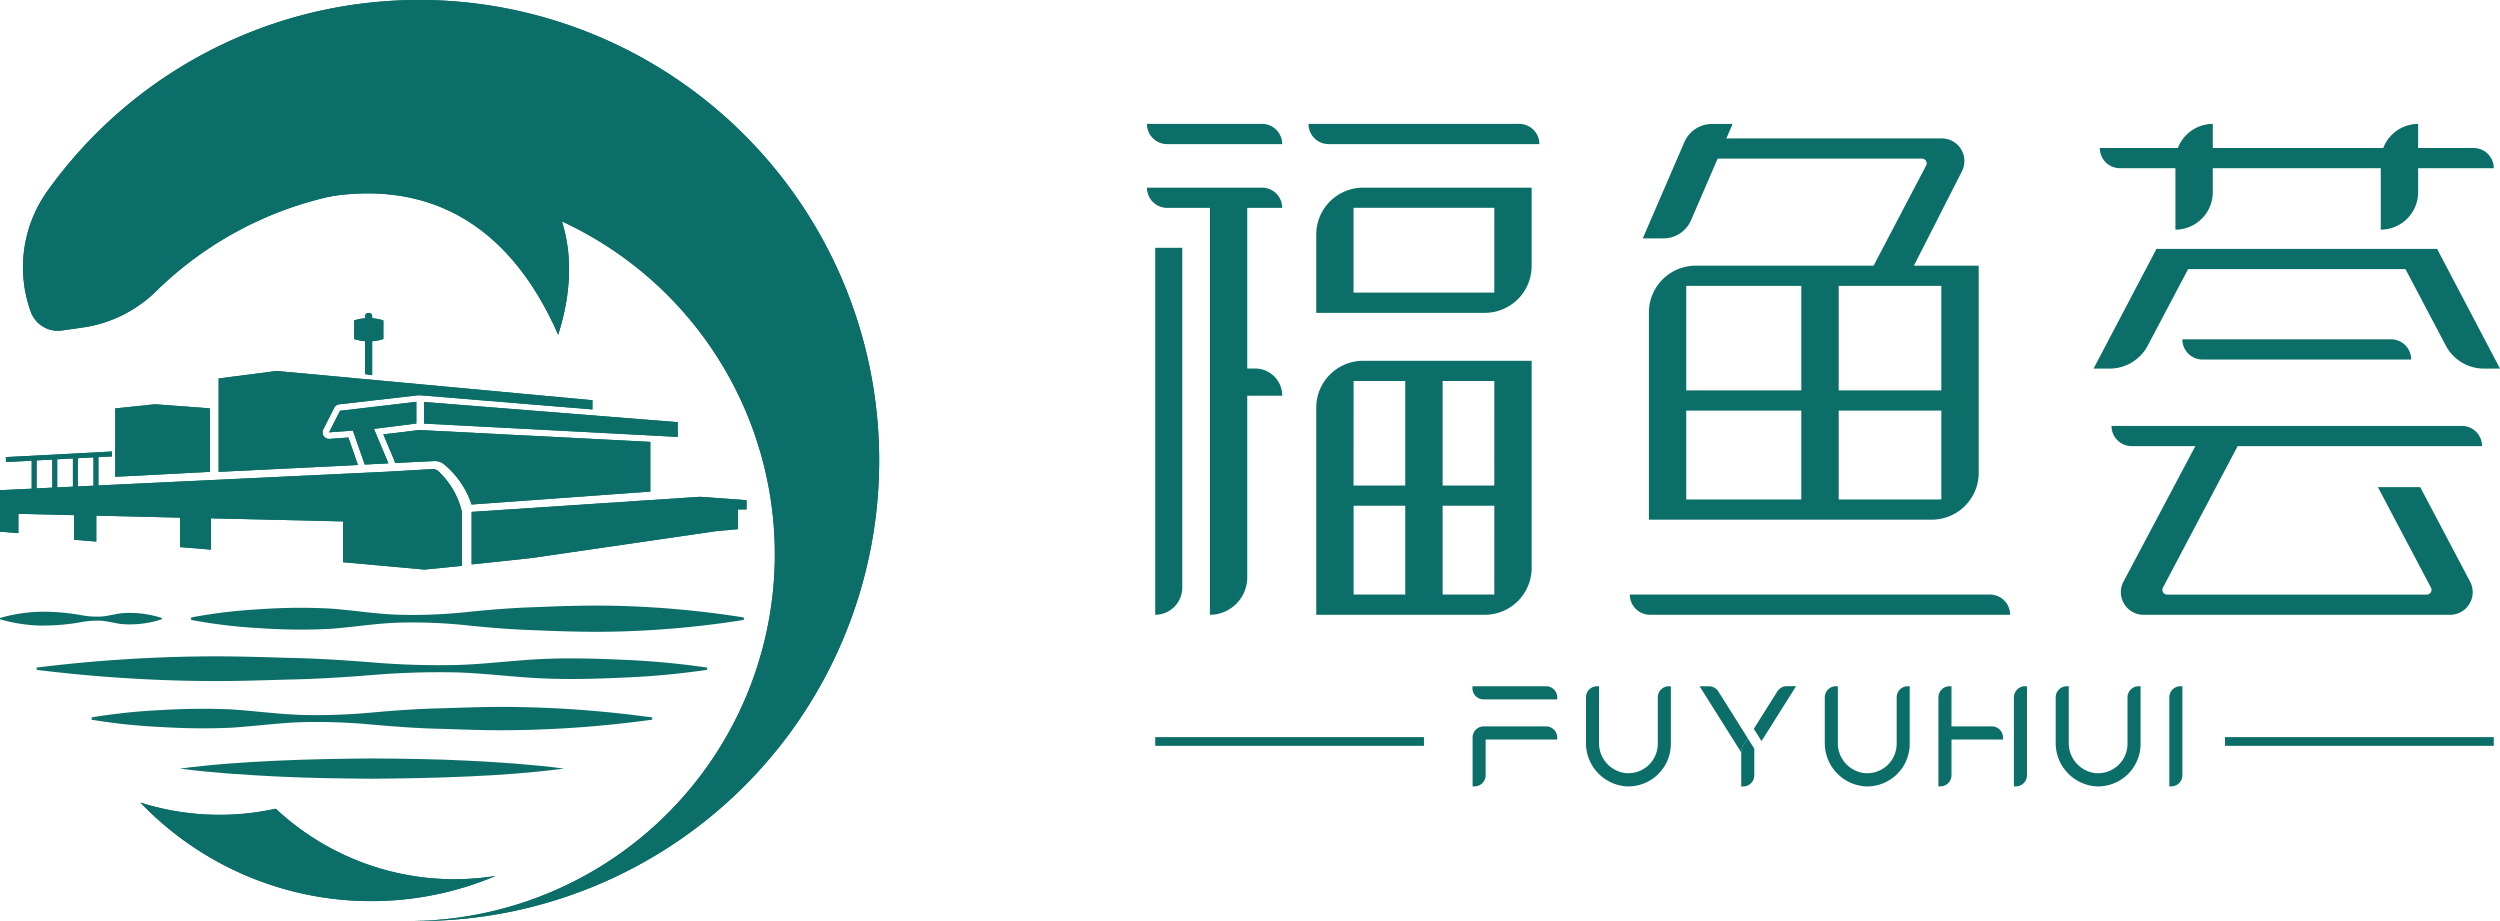 <svg xmlns="http://www.w3.org/2000/svg" width="190" height="70" viewBox="0 0 190 70">
  <g id="组_17734" data-name="组 17734" transform="translate(-792.275 -5812)">
    <g id="组_17678" data-name="组 17678" transform="translate(792.275 5812)">
      <g id="组_17677" data-name="组 17677" transform="translate(0 0)">
        <g id="组_17676" data-name="组 17676">
          <path id="路径_34740" data-name="路径 34740" d="M302.083,125.141c.268.523,2.924,4.28.782,10.962-3.841-8.785-10.321-11.935-18.261-10.353l.117-4.519Z" transform="translate(-260.444 -110.662)" fill="#0c6e68"/>
          <g id="组_17670" data-name="组 17670" transform="translate(0 23.784)">
            <path id="路径_34741" data-name="路径 34741" d="M291.889,156.634l.534.073v-2.576a3.585,3.585,0,0,0,.852-.167v-1.412a3.587,3.587,0,0,0-.852-.167v-.163a.24.24,0,0,0-.24-.241h-.055a.241.241,0,0,0-.24.241v.164a3.562,3.562,0,0,0-.835.166v1.412a3.585,3.585,0,0,0,.835.166Z" transform="translate(-264.138 -151.982)" fill="#0c6e68"/>
            <path id="路径_34742" data-name="路径 34742" d="M260.9,177.822l-3.463.2a.784.784,0,0,1,.076.024l-.076-.024-21.908,1.043v-2.155l1.028-.05v-.374l-8.068.425.02.374,1.95-.1v2.126l-2.413.115v3.155l1.4.111v-1.468l4.229.1v1.868l1.693.139v-1.968l6.368.148v2.239l2.347.193v-2.378l10.035.234v3.1l6.183.56,2.851-.283v-4.13a6.179,6.179,0,0,0-1.759-3.035A.645.645,0,0,0,260.9,177.822Zm-28.875,1.409-1.194.057V177.16l1.194-.064Zm1.566-.074-1.194.057v-2.137l1.194-.064Zm1.566-.074-1.193.057v-2.146l1.193-.064Z" transform="translate(-228.05 -165.955)" fill="#0c6e68"/>
            <path id="路径_34743" data-name="路径 34743" d="M302.952,178.352l13.582-.984v-3.777l-17.549-.9-2.745.326.848,2.008a.5.5,0,0,1,.036.172l2.963-.146v0a1.1,1.1,0,0,1,.717.2A6.732,6.732,0,0,1,302.952,178.352Z" transform="translate(-267.109 -163.792)" fill="#0c6e68"/>
            <path id="路径_34744" data-name="路径 34744" d="M276.809,167.288l-1.432.106a.5.5,0,0,1-.452-.223.5.5,0,0,1-.028-.5l.833-1.638a.5.5,0,0,1,.387-.269l5.975-.684a3.37,3.37,0,0,1,.375.015l12.89,1.059v-.7l-24.033-2.227v.009l-4.375.562v7.1l10.586-.522Z" transform="translate(-250.332 -157.821)" fill="#0c6e68"/>
            <path id="路径_34745" data-name="路径 34745" d="M322.775,169.265,303.5,167.732v1.643l19.274,1.009Z" transform="translate(-271.268 -160.964)" fill="#0c6e68"/>
            <path id="路径_34746" data-name="路径 34746" d="M255.739,168.444l-4.159-.314-3.032.314v5.2l7.192-.379Z" transform="translate(-239.791 -161.191)" fill="#0c6e68"/>
            <path id="路径_34747" data-name="路径 34747" d="M293.224,169.344v-1.651l-5.8.684-.833,1.638,1.811-.134.9,2.581,1.8-.089L290,169.749Z" transform="translate(-261.582 -160.941)" fill="#0c6e68"/>
            <path id="路径_34748" data-name="路径 34748" d="M329.3,184.494l-17.347,1.147v3.992l4.532-.483,14.034-2.045,1.676-.152v-1.5h.652v-.7Z" transform="translate(-276.109 -170.522)" fill="#0c6e68"/>
          </g>
          <g id="组_17671" data-name="组 17671" transform="translate(10.663 60.994)">
            <path id="路径_34749" data-name="路径 34749" d="M263.3,239.036a19.866,19.866,0,0,1-10.286-.468,24.3,24.3,0,0,0,27,5.577,19.855,19.855,0,0,1-16.709-5.109Z" transform="translate(-253.009 -238.568)" fill="#0c6e68"/>
          </g>
          <g id="组_17672" data-name="组 17672" transform="translate(1.741)">
            <path id="路径_34750" data-name="路径 34750" d="M262.2,96.638a34.681,34.681,0,0,0-28.2,14.5,9.973,9.973,0,0,0-1.283,9.18h0a2.19,2.19,0,0,0,2.367,1.436l1.506-.213a9.984,9.984,0,0,0,5.611-2.724,27.531,27.531,0,0,1,19.724-7.917,27.871,27.871,0,0,1-.05,55.733c.109,0,.217,0,.327,0a35,35,0,0,0,0-70Z" transform="translate(-232.125 -96.638)" fill="#0c6e68"/>
          </g>
          <path id="路径_34751" data-name="路径 34751" d="M302.083,125.141c.268.523,2.924,4.28.782,10.962-3.841-8.785-10.321-11.935-18.261-10.353l.117-4.519Z" transform="translate(-260.444 -110.662)" fill="#0c6e68"/>
          <g id="组_17673" data-name="组 17673" transform="translate(0 23.784)">
            <path id="路径_34752" data-name="路径 34752" d="M291.889,156.634l.534.073v-2.576a3.585,3.585,0,0,0,.852-.167v-1.412a3.587,3.587,0,0,0-.852-.167v-.163a.24.24,0,0,0-.24-.241h-.055a.241.241,0,0,0-.24.241v.164a3.562,3.562,0,0,0-.835.166v1.412a3.585,3.585,0,0,0,.835.166Z" transform="translate(-264.138 -151.982)" fill="#0c6e68"/>
            <path id="路径_34753" data-name="路径 34753" d="M260.9,177.822l-3.463.2a.784.784,0,0,1,.076.024l-.076-.024-21.908,1.043v-2.155l1.028-.05v-.374l-8.068.425.02.374,1.95-.1v2.126l-2.413.115v3.155l1.4.111v-1.468l4.229.1v1.868l1.693.139v-1.968l6.368.148v2.239l2.347.193v-2.378l10.035.234v3.1l6.183.56,2.851-.283v-4.13a6.179,6.179,0,0,0-1.759-3.035A.645.645,0,0,0,260.9,177.822Zm-28.875,1.409-1.194.057V177.16l1.194-.064Zm1.566-.074-1.194.057v-2.137l1.194-.064Zm1.566-.074-1.193.057v-2.146l1.193-.064Z" transform="translate(-228.05 -165.955)" fill="#0c6e68"/>
            <path id="路径_34754" data-name="路径 34754" d="M302.952,178.352l13.582-.984v-3.777l-17.549-.9-2.745.326.848,2.008a.5.5,0,0,1,.036.172l2.963-.146v0a1.1,1.1,0,0,1,.717.2A6.732,6.732,0,0,1,302.952,178.352Z" transform="translate(-267.109 -163.792)" fill="#0c6e68"/>
            <path id="路径_34755" data-name="路径 34755" d="M276.809,167.288l-1.432.106a.5.5,0,0,1-.452-.223.5.5,0,0,1-.028-.5l.833-1.638a.5.5,0,0,1,.387-.269l5.975-.684a3.37,3.37,0,0,1,.375.015l12.89,1.059v-.7l-24.033-2.227v.009l-4.375.562v7.1l10.586-.522Z" transform="translate(-250.332 -157.821)" fill="#0c6e68"/>
            <path id="路径_34756" data-name="路径 34756" d="M322.775,169.265,303.5,167.732v1.643l19.274,1.009Z" transform="translate(-271.268 -160.964)" fill="#0c6e68"/>
            <path id="路径_34757" data-name="路径 34757" d="M255.739,168.444l-4.159-.314-3.032.314v5.2l7.192-.379Z" transform="translate(-239.791 -161.191)" fill="#0c6e68"/>
            <path id="路径_34758" data-name="路径 34758" d="M293.224,169.344v-1.651l-5.8.684-.833,1.638,1.811-.134.9,2.581,1.8-.089L290,169.749Z" transform="translate(-261.582 -160.941)" fill="#0c6e68"/>
            <path id="路径_34759" data-name="路径 34759" d="M329.3,184.494l-17.347,1.147v3.992l4.532-.483,14.034-2.045,1.676-.152v-1.5h.652v-.7Z" transform="translate(-276.109 -170.522)" fill="#0c6e68"/>
          </g>
          <g id="组_17674" data-name="组 17674" transform="translate(10.663 60.994)">
            <path id="路径_34760" data-name="路径 34760" d="M263.3,239.036a19.866,19.866,0,0,1-10.286-.468,24.3,24.3,0,0,0,27,5.577,19.855,19.855,0,0,1-16.709-5.109Z" transform="translate(-253.009 -238.568)" fill="#0c6e68"/>
          </g>
          <g id="组_17675" data-name="组 17675" transform="translate(1.741)">
            <path id="路径_34761" data-name="路径 34761" d="M262.2,96.638a34.681,34.681,0,0,0-28.2,14.5,9.973,9.973,0,0,0-1.283,9.18h0a2.19,2.19,0,0,0,2.367,1.436l1.506-.213a9.984,9.984,0,0,0,5.611-2.724,27.531,27.531,0,0,1,19.724-7.917,27.871,27.871,0,0,1-.05,55.733c.109,0,.217,0,.327,0a35,35,0,0,0,0-70Z" transform="translate(-232.125 -96.638)" fill="#0c6e68"/>
          </g>
        </g>
        <path id="路径_34762" data-name="路径 34762" d="M244.351,222.635a45.307,45.307,0,0,0,5.326.557,50.485,50.485,0,0,0,5.326.048c1.775-.119,3.55-.359,5.325-.42a45.855,45.855,0,0,1,5.326.184c1.775.16,3.551.287,5.326.325,1.775.057,3.551.126,5.326.1a84.6,84.6,0,0,0,10.651-.8v-.165a84.572,84.572,0,0,0-10.651-.8c-1.775-.023-3.551.047-5.326.1-1.775.037-3.55.164-5.326.324a45.747,45.747,0,0,1-5.326.184c-1.775-.061-3.55-.3-5.325-.419a50.493,50.493,0,0,0-5.326.047,45.4,45.4,0,0,0-5.326.557Z" transform="translate(-237.387 -167.936)" fill="#0c6e68"/>
        <path id="路径_34763" data-name="路径 34763" d="M260.049,231.538c2.433-.321,4.865-.488,7.3-.6s4.865-.156,7.3-.172c2.433.013,4.865.046,7.3.169s4.865.282,7.3.6c-2.433.322-4.865.491-7.3.6s-4.865.156-7.3.17c-2.433-.015-4.865-.049-7.3-.172S262.482,231.858,260.049,231.538Z" transform="translate(-246.379 -173.123)" fill="#0c6e68"/>
        <path id="路径_34764" data-name="路径 34764" d="M285.532,213.728a60.746,60.746,0,0,1-6.369.592c-2.123.1-4.246.153-6.37.05s-4.246-.391-6.37-.446a61.708,61.708,0,0,0-6.37.2c-2.123.17-4.246.306-6.369.345-2.123.061-4.247.134-6.37.11a112.6,112.6,0,0,1-12.739-.848v-.175a112.513,112.513,0,0,1,12.739-.848c2.123-.024,4.246.049,6.37.11,2.123.039,4.246.174,6.369.345a61.725,61.725,0,0,0,6.37.2c2.123-.054,4.246-.337,6.37-.446s4.246-.047,6.37.05a60.735,60.735,0,0,1,6.369.593Z" transform="translate(-231.788 -162.822)" fill="#0c6e68"/>
        <path id="路径_34765" data-name="路径 34765" d="M240.347,205.4a7.821,7.821,0,0,1-3.074.361c-.512-.061-1.025-.22-1.537-.25a6.457,6.457,0,0,0-1.537.11,16.573,16.573,0,0,1-3.074.256,12.085,12.085,0,0,1-3.074-.476v-.1a12.064,12.064,0,0,1,3.074-.476,16.536,16.536,0,0,1,3.074.256,6.477,6.477,0,0,0,1.537.11c.512-.03,1.025-.189,1.537-.25a7.822,7.822,0,0,1,3.074.361Z" transform="translate(-228.05 -158.334)" fill="#0c6e68"/>
        <path id="路径_34766" data-name="路径 34766" d="M262.052,204.638a39.415,39.415,0,0,1,5.251-.627,43.609,43.609,0,0,1,5.251-.053c1.75.116,3.5.42,5.251.472a38.88,38.88,0,0,0,5.25-.208c1.75-.182,3.5-.319,5.251-.37,1.75-.077,3.5-.13,5.251-.113a72.647,72.647,0,0,1,10.5.9v.186a72.647,72.647,0,0,1-10.5.9c-1.75.017-3.5-.036-5.251-.113-1.75-.051-3.5-.187-5.251-.37a38.8,38.8,0,0,0-5.25-.208c-1.75.052-3.5.355-5.251.472a43.691,43.691,0,0,1-5.251-.053,39.479,39.479,0,0,1-5.251-.627Z" transform="translate(-247.526 -157.711)" fill="#0c6e68"/>
      </g>
    </g>
    <g id="组_17688" data-name="组 17688" transform="translate(879.445 5821.416)">
      <g id="组_17687" data-name="组 17687" transform="translate(0 0)">
        <g id="组_17684" data-name="组 17684">
          <g id="组_17679" data-name="组 17679" transform="translate(36.697)">
            <path id="路径_34767" data-name="路径 34767" d="M280.679,298.18l-3.151,7.3a2.288,2.288,0,0,1-2.1,1.4h-1.578l3.153-7.3a2.287,2.287,0,0,1,2.1-1.395Z" transform="translate(-272.866 -298.18)" fill="#0c6e68"/>
            <path id="路径_34768" data-name="路径 34768" d="M302.675,300.747h-18.2v1.536h16.687a.357.357,0,0,1,.313.523l-4.384,8.356h3.075l4.027-7.913A1.719,1.719,0,0,0,302.675,300.747Z" transform="translate(-278.955 -299.644)" fill="#0c6e68"/>
            <path id="路径_34769" data-name="路径 34769" d="M274.942,326.825v15.729h21.513a3.563,3.563,0,0,0,3.553-3.573v-15.73H278.495A3.563,3.563,0,0,0,274.942,326.825Zm11.583-2.037v7.943h-8.744v-7.943Zm-8.744,16.23v-6.75h8.744v6.75Zm19.387,0h-7.8v-6.75h7.8Zm0-8.287h-7.8v-7.943h7.8Z" transform="translate(-273.493 -312.477)" fill="#0c6e68"/>
            <path id="路径_34770" data-name="路径 34770" d="M300.454,382.953H273.078a1.532,1.532,0,0,1-1.527-1.536h27.375a1.532,1.532,0,0,1,1.528,1.536Z" transform="translate(-271.551 -345.646)" fill="#0c6e68"/>
          </g>
          <g id="组_17682" data-name="组 17682" transform="translate(71.941)">
            <path id="路径_34771" data-name="路径 34771" d="M385.1,303.98H356.686a1.532,1.532,0,0,1-1.527-1.536h28.414a1.532,1.532,0,0,1,1.527,1.536Z" transform="translate(-354.685 -300.612)" fill="#0c6e68"/>
            <path id="路径_34772" data-name="路径 34772" d="M387.238,337.816H371.376a1.532,1.532,0,0,1-1.527-1.536h15.862a1.532,1.532,0,0,1,1.527,1.536Z" transform="translate(-363.1 -319.907)" fill="#0c6e68"/>
            <path id="路径_34773" data-name="路径 34773" d="M385.4,353.127H358.772a1.532,1.532,0,0,1-1.527-1.537h26.632a1.532,1.532,0,0,1,1.527,1.537Z" transform="translate(-355.88 -328.637)" fill="#0c6e68"/>
            <g id="组_17680" data-name="组 17680" transform="translate(0 9.5)">
              <rect id="矩形_10078" data-name="矩形 10078" width="21.327" height="1.536" transform="translate(4.78)" fill="#0c6e68"/>
              <path id="路径_34774" data-name="路径 34774" d="M361.747,320.855l-3.579,6.779a3.273,3.273,0,0,1-2.893,1.75H354.05l4.782-9.1Z" transform="translate(-354.05 -320.287)" fill="#0c6e68"/>
              <path id="路径_34775" data-name="路径 34775" d="M408.337,320.855l3.578,6.779a3.273,3.273,0,0,0,2.893,1.75h1.226l-4.783-9.1Z" transform="translate(-385.145 -320.287)" fill="#0c6e68"/>
            </g>
            <g id="组_17681" data-name="组 17681" transform="translate(6.221)">
              <path id="路径_34776" data-name="路径 34776" d="M371.452,298.18v5.182a2.847,2.847,0,0,1-2.839,2.856h0v-5.181a2.848,2.848,0,0,1,2.839-2.856Z" transform="translate(-368.613 -298.18)" fill="#0c6e68"/>
              <path id="路径_34777" data-name="路径 34777" d="M407.984,298.18v5.182a2.847,2.847,0,0,1-2.839,2.856h0v-5.181a2.848,2.848,0,0,1,2.839-2.856Z" transform="translate(-389.538 -298.18)" fill="#0c6e68"/>
            </g>
            <path id="路径_34778" data-name="路径 34778" d="M381.655,357.593H378.44l4.033,7.641a.357.357,0,0,1-.314.525H362.415a.358.358,0,0,1-.314-.525l5.952-11.275h-3.215l-5.731,10.809a1.719,1.719,0,0,0,1.508,2.528h23.319a1.719,1.719,0,0,0,1.509-2.525Z" transform="translate(-356.83 -329.987)" fill="#0c6e68"/>
          </g>
          <g id="组_17683" data-name="组 17683">
            <path id="路径_34779" data-name="路径 34779" d="M231.936,299.717H215.917a1.532,1.532,0,0,1-1.527-1.537h16.018a1.532,1.532,0,0,1,1.528,1.537Z" transform="translate(-202.113 -298.18)" fill="#0c6e68"/>
            <path id="路径_34780" data-name="路径 34780" d="M195.931,299.717h-8.753a1.532,1.532,0,0,1-1.527-1.537H194.4a1.532,1.532,0,0,1,1.528,1.537Z" transform="translate(-185.651 -298.18)" fill="#0c6e68"/>
            <path id="路径_34781" data-name="路径 34781" d="M195.931,310.992h-8.753a1.532,1.532,0,0,1-1.527-1.536H194.4a1.532,1.532,0,0,1,1.528,1.536Z" transform="translate(-185.651 -304.61)" fill="#0c6e68"/>
            <path id="路径_34782" data-name="路径 34782" d="M199.686,312.23v28.414a2.848,2.848,0,0,1-2.839,2.856h0V312.23Z" transform="translate(-192.064 -306.192)" fill="#0c6e68"/>
            <path id="路径_34783" data-name="路径 34783" d="M215.766,313.03v5.941h12.818a3.563,3.563,0,0,0,3.552-3.574v-5.941H219.318A3.563,3.563,0,0,0,215.766,313.03Zm13.531,4.4H218.6v-6.442H229.3Z" transform="translate(-202.901 -304.61)" fill="#0c6e68"/>
            <path id="路径_34784" data-name="路径 34784" d="M215.766,343.649v15.73h12.818a3.563,3.563,0,0,0,3.552-3.574v-15.73H219.318A3.563,3.563,0,0,0,215.766,343.649Zm2.839-2.037h3.926v7.943H218.6Zm0,16.23v-6.751h3.926v6.751Zm10.693,0H225.37v-6.751H229.3Zm0-8.287H225.37v-7.943H229.3Z" transform="translate(-202.901 -322.071)" fill="#0c6e68"/>
            <path id="路径_34785" data-name="路径 34785" d="M189.173,320.091v25.824a2.061,2.061,0,0,1-2.056,2.067h0V320.091Z" transform="translate(-186.491 -310.675)" fill="#0c6e68"/>
            <path id="路径_34786" data-name="路径 34786" d="M197.683,341.437h3.084a2.062,2.062,0,0,1,2.056,2.068h-5.14Z" transform="translate(-192.543 -322.847)" fill="#0c6e68"/>
          </g>
        </g>
        <g id="组_17685" data-name="组 17685" transform="translate(0.626 46.605)">
          <rect id="矩形_10079" data-name="矩形 10079" width="20.424" height="0.663" fill="#0c6e68"/>
          <rect id="矩形_10080" data-name="矩形 10080" width="20.424" height="0.663" transform="translate(81.306)" fill="#0c6e68"/>
        </g>
        <g id="组_17686" data-name="组 17686" transform="translate(24.738 42.739)">
          <path id="路径_34787" data-name="路径 34787" d="M243.725,409.291h-.148v-3.71a.847.847,0,0,1,.844-.849h4.745a.846.846,0,0,1,.844.849v.15h-5.44v2.711A.847.847,0,0,1,243.725,409.291Z" transform="translate(-243.569 -401.681)" fill="#0c6e68"/>
          <path id="路径_34788" data-name="路径 34788" d="M250,398.63h-5.6a.846.846,0,0,1-.844-.849v-.15h5.6a.846.846,0,0,1,.844.849Z" transform="translate(-243.558 -397.632)" fill="#0c6e68"/>
          <path id="路径_34789" data-name="路径 34789" d="M332.026,405.731h-4.412v-1h3.568a.847.847,0,0,1,.844.849Z" transform="translate(-291.705 -401.681)" fill="#0c6e68"/>
          <path id="路径_34790" data-name="路径 34790" d="M266.812,405.241a3.3,3.3,0,0,1-3.063-3.334v-3.426a.847.847,0,0,1,.844-.849h.149v4.3a2.285,2.285,0,0,0,2.017,2.3A2.24,2.24,0,0,0,269.207,402v-3.52a.847.847,0,0,1,.844-.849h.149V402A3.237,3.237,0,0,1,266.812,405.241Z" transform="translate(-255.123 -397.632)" fill="#0c6e68"/>
          <path id="路径_34791" data-name="路径 34791" d="M309.3,405.241a3.3,3.3,0,0,1-3.063-3.334v-3.426a.847.847,0,0,1,.844-.849h.149v4.3a2.285,2.285,0,0,0,2.017,2.3A2.24,2.24,0,0,0,311.7,402v-3.52a.847.847,0,0,1,.844-.849h.149V402A3.237,3.237,0,0,1,309.3,405.241Z" transform="translate(-279.462 -397.632)" fill="#0c6e68"/>
          <path id="路径_34792" data-name="路径 34792" d="M350.377,405.241a3.3,3.3,0,0,1-3.063-3.334v-3.426a.847.847,0,0,1,.844-.849h.149v4.3a2.285,2.285,0,0,0,2.017,2.3A2.24,2.24,0,0,0,352.772,402v-3.52a.846.846,0,0,1,.844-.849h.149V402A3.237,3.237,0,0,1,350.377,405.241Z" transform="translate(-302.989 -397.632)" fill="#0c6e68"/>
          <path id="路径_34793" data-name="路径 34793" d="M326.6,405.242h-.149v-6.762a.847.847,0,0,1,.845-.849h.148v6.761A.847.847,0,0,1,326.6,405.242Z" transform="translate(-291.039 -397.632)" fill="#0c6e68"/>
          <path id="路径_34794" data-name="路径 34794" d="M340.027,405.242h-.148v-6.762a.847.847,0,0,1,.844-.849h.149v6.761A.847.847,0,0,1,340.027,405.242Z" transform="translate(-298.73 -397.632)" fill="#0c6e68"/>
          <path id="路径_34795" data-name="路径 34795" d="M367.674,405.242h-.149v-6.762a.846.846,0,0,1,.844-.849h.149v6.761A.847.847,0,0,1,367.674,405.242Z" transform="translate(-314.565 -397.632)" fill="#0c6e68"/>
          <path id="路径_34796" data-name="路径 34796" d="M287.628,401.592l-2.244-3.565a.842.842,0,0,0-.713-.395h-.71l3.171,5.038v-.29Z" transform="translate(-266.7 -397.632)" fill="#0c6e68"/>
          <path id="路径_34797" data-name="路径 34797" d="M291.879,406.846l-.5.789V410.5h.148a.847.847,0,0,0,.844-.849v-2.013Z" transform="translate(-270.952 -402.886)" fill="#0c6e68"/>
          <path id="路径_34798" data-name="路径 34798" d="M294.193,401.8l2.626-4.172h-.71a.842.842,0,0,0-.713.395l-1.79,2.844Z" transform="translate(-272.225 -397.632)" fill="#0c6e68"/>
        </g>
      </g>
    </g>
  </g>
</svg>
